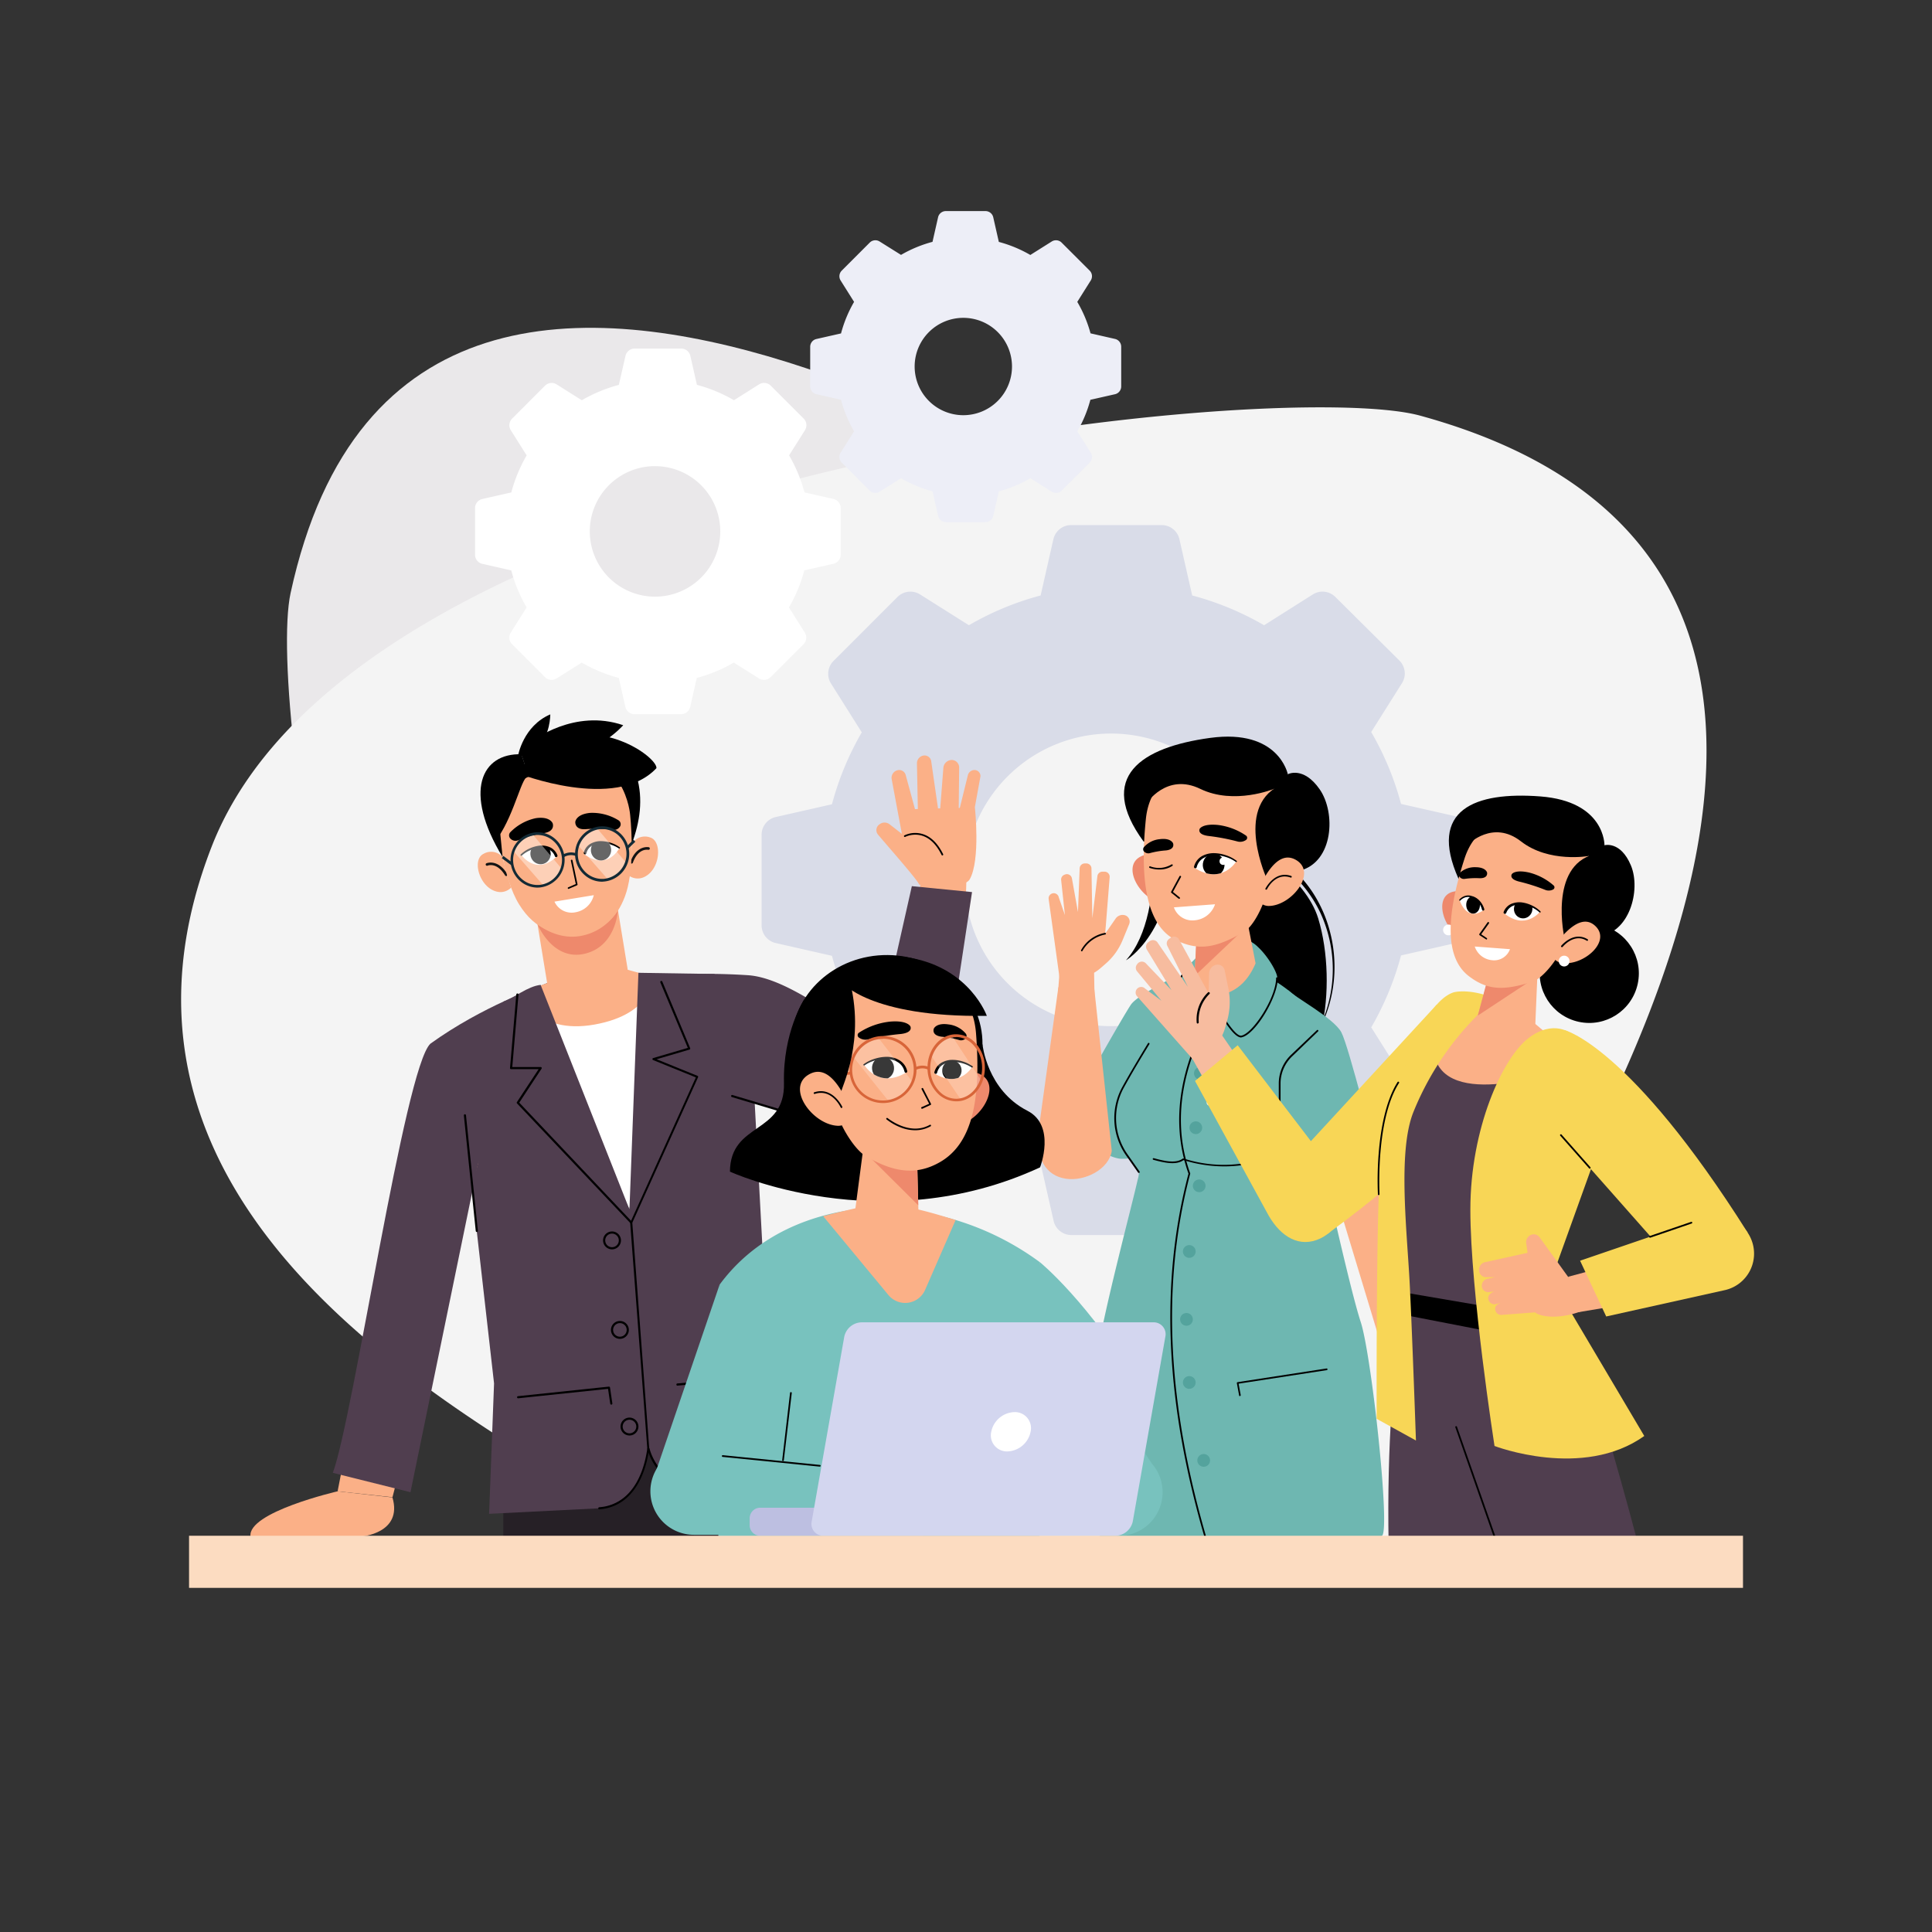 <svg xmlns="http://www.w3.org/2000/svg" xmlns:xlink="http://www.w3.org/1999/xlink" viewBox="0 0 512 512"><rect x="0" y="0" width="512" height="512" fill="#333333" stroke="none"/><defs><clipPath id="a"><path d="M316.59,230s1.91-7,11.05-1.75C327.64,228.29,323.79,234.62,316.59,230Z" fill="#fff"/></clipPath><clipPath id="b"><path d="M147.58,226.95s-2.28-5.65-9.42-.39C138.16,226.56,142.06,232.23,147.58,226.95Z" fill="#fff"/></clipPath><clipPath id="c"><path d="M154.87,226.39s1.5-5.9,9.28-1.64C164.15,224.74,161.05,230.89,154.87,226.39Z" fill="#fff"/></clipPath><clipPath id="d"><path d="M398.59,242s2.32-5.68,9.49-.34C408.08,241.68,404.18,246.61,398.59,242Z" fill="#fff"/></clipPath><clipPath id="e"><path d="M393.12,241.23s-1.51-6.15-6.31-2.69C386.81,238.54,388.54,244.4,393.12,241.23Z" fill="#fff"/></clipPath><clipPath id="f"><path d="M240.19,284.2s-1.77-7.11-11.17-2C229,282.17,232.79,288.67,240.19,284.2Z" fill="#fff"/></clipPath><clipPath id="g"><path d="M247.78,284.55s1.56-6.27,9.84-1.79C257.62,282.76,254.3,288.49,247.78,284.55Z" fill="#fff"/></clipPath></defs><title>Icon Final</title><path d="M167.75,416.67H274.4c34.52-25.7,54.71-72.1,67-93.51C361.33,288.44,413,244.49,390.55,193s-58-38.83-99.13-60.11c-14.51-7.51-42-22.72-72.82-33.6C165.53,80.53,102.75,74.65,80.67,143.44q-2.08,6.44-3.67,13.76C70.58,187,96.39,362.13,167.75,416.67Z" fill="#eae8ea"/><path d="M186.63,416.67H367.39c6.6-17.73,10.79-37.74,23.11-58.6,27.1-45.86,131.87-207.87-14.15-247.92-37.4-10.26-281.12,13.3-320.3,114.32-38.95,100.43,74,153.68,112.64,178.82A218.39,218.39,0,0,1,186.63,416.67Z" fill="#f4f4f4"/><path d="M275.83,157.79a77.53,77.53,0,0,0-19.06,7.9l-12.93-8.15a4.82,4.82,0,0,0-6,.67l-16.94,16.94a4.82,4.82,0,0,0-.67,6l8.15,12.93a77.54,77.54,0,0,0-7.9,19.06l-14.9,3.38a4.82,4.82,0,0,0-3.75,4.7v24a4.82,4.82,0,0,0,3.75,4.7l14.9,3.38a77.53,77.53,0,0,0,7.91,19.06l-8.15,12.93a4.82,4.82,0,0,0,.67,6l16.94,16.94a4.82,4.82,0,0,0,6,.67l12.93-8.15a77.53,77.53,0,0,0,19.06,7.9l3.38,14.9a4.82,4.82,0,0,0,4.7,3.75h24a4.82,4.82,0,0,0,4.7-3.75l3.38-14.9A77.52,77.52,0,0,0,335,300.65l12.93,8.15a4.82,4.82,0,0,0,6-.67l16.94-16.94a4.82,4.82,0,0,0,.67-6l-8.15-12.93a77.54,77.54,0,0,0,7.9-19.06l14.9-3.38a4.82,4.82,0,0,0,3.75-4.7v-24a4.82,4.82,0,0,0-3.75-4.7l-14.9-3.37a77.53,77.53,0,0,0-7.91-19.06l8.15-12.93a4.82,4.82,0,0,0-.67-6L353.9,158.21a4.82,4.82,0,0,0-6-.67L335,165.7a77.54,77.54,0,0,0-19.06-7.9l-3.38-14.9a4.82,4.82,0,0,0-4.7-3.75h-24a4.82,4.82,0,0,0-4.7,3.75l-3.38,14.9Zm18.61,36.61a38.77,38.77,0,1,1-38.77,38.77A38.77,38.77,0,0,1,294.44,194.4Z" fill="#d9dce8" fill-rule="evenodd"/><path d="M247.13,64.09a34,34,0,0,0-8.35,3.46L233.11,64a2.11,2.11,0,0,0-2.62.29l-7.42,7.43a2.11,2.11,0,0,0-.29,2.62L226.34,80a34,34,0,0,0-3.46,8.36l-6.53,1.48a2.11,2.11,0,0,0-1.64,2.06v10.5a2.11,2.11,0,0,0,1.64,2.06l6.53,1.48a34,34,0,0,0,3.46,8.36l-3.57,5.67a2.11,2.11,0,0,0,.29,2.62l7.43,7.43a2.11,2.11,0,0,0,2.62.29l5.67-3.57a34,34,0,0,0,8.35,3.46l1.48,6.53a2.11,2.11,0,0,0,2.06,1.64h10.5a2.11,2.11,0,0,0,2.06-1.64l1.48-6.53a34,34,0,0,0,8.36-3.46l5.67,3.57a2.11,2.11,0,0,0,2.62-.29l7.42-7.43a2.11,2.11,0,0,0,.29-2.62l-3.57-5.67a34,34,0,0,0,3.46-8.35l6.53-1.48a2.11,2.11,0,0,0,1.64-2.06V91.88a2.11,2.11,0,0,0-1.64-2.06L289,88.34A34,34,0,0,0,285.49,80l3.57-5.67a2.11,2.11,0,0,0-.29-2.62l-7.43-7.42a2.11,2.11,0,0,0-2.62-.29l-5.67,3.57a34,34,0,0,0-8.35-3.46l-1.48-6.53a2.11,2.11,0,0,0-2.06-1.64h-10.5a2.11,2.11,0,0,0-2.06,1.64l-1.48,6.53Zm8.16,20.14a12.9,12.9,0,1,1-12.9,12.9A12.9,12.9,0,0,1,255.29,84.23Z" fill="#edeef7" fill-rule="evenodd"/><path d="M364.05,306.14l3.7,12.16c1.84,6,1.83,49.77,1.78,49.75l-16.35-54-1.61-16.14Z" fill="#fbb087"/><path d="M304.32,208.69s5.89,32.63-5.93,45.8c0,0,12.76-7.18,13-32.66Z"/><path d="M331.14,223.69s14.81,8.6,18.2,19.7c5.42,17.79.95,46-12.16,42.49-10.65-2.82-2.22-26.24-8.29-32.3s-13.3-12.44-6.06-29.74Z"/><path d="M331.23,223.89s-.08.06,0,.08c8,4,14.85,9.76,18.71,18a35.66,35.66,0,0,1-.09,30c0,.1.1.19.15.09C358.89,254.31,351.18,230,331.23,223.89Z"/><path d="M328.79,255.88c-1.47-2.87-3.77-5.14-5.62-7.75-5.07-7.15-3.57-15.91-.53-23.55,0-.1-.12-.17-.17-.07-3.11,6.25-4.87,13.42-2.21,20.17a25.76,25.76,0,0,0,4.84,7.17,27,27,0,0,1,3.76,5c1.31,2.53,1.57,5.41,1.86,8.2,0,0,.08,0,.08,0A22.36,22.36,0,0,0,328.79,255.88Z"/><path d="M312.3,258.22c-4.11,2.32-11,5.76-12.58,8s-17,29-17.09,31.18,10.15,9.45,14.42,9.69a13.76,13.76,0,0,0,9.24-3.17C307.45,302.77,312.3,258.22,312.3,258.22Z" fill="#6eb7b1"/><path d="M366.25,407c-12.33,8.68-45.54,10.71-51.91,9.23s-21.74-7.43-23.15-9.49-3.14-29.39-1-44.51c1-7,3.67-18.6,6.23-29,2.2-9,4.29-17.06,5.09-20.65a7,7,0,0,0,.32-1.95c-.54-.35-7.94-10-6.46-16.52s19.29-34.5,22.47-36.61,8.22-.87,13-.45c5.46.48,16.59,9.15,18,13.85,1.17,3.85,2,29.67,2.5,39.58a33.88,33.88,0,0,0,.3,3.82c.36,1,3.3,14.34,6,25.15,1.1,4.42,2.16,8.43,3,11C363.48,359.31,368.49,405.41,366.25,407Z" fill="#6eb7b1"/><path d="M341.38,262.4c1.2,1.55,12.08,7.34,14.1,11.19s9,32,9.68,33.62-7.67,6.07-12,6.84-10.29-.85-12.4-2S341.38,262.4,341.38,262.4Z" fill="#6eb7b1"/><path d="M325.6,248.79c-5.52,1.29-8.64,5.12-10.43,6.87s-7,12.78-7,14.69S317.89,264,320,264c1.42,0,6.55,11.24,9.15,10.7,3.29-.69,9.33-10.32,9.36-15.45,0-1.7-2.66-6-5.08-8.23A8.19,8.19,0,0,0,325.6,248.79Z" fill="#6eb7b1"/><path d="M328.92,274.94c-1.67,0-4-3.57-6-6.74-1.13-1.77-2.53-4-3-4h0c-.9,0-3.57,1.83-5.93,3.45-3.54,2.42-5.15,3.45-5.77,3.12a.47.47,0,0,1-.24-.45c0-2,5.24-13.09,7-14.85a.22.22,0,0,1,.31.32c-1.69,1.66-6.9,12.65-6.89,14.53a.13.13,0,0,0,0,.06c.39.26,3.36-1.76,5.31-3.1,2.66-1.82,5.18-3.56,6.2-3.53.67,0,1.61,1.44,3.36,4.18s4.36,6.82,5.73,6.52c3.06-.64,9.15-10,9.18-15.23a.22.22,0,0,1,.22-.22h0a.22.22,0,0,1,.22.22c0,5.12-6,14.93-9.54,15.67Z"/><path d="M339.11,305.33a.22.22,0,0,1-.22-.22v-18a10.47,10.47,0,0,1,3.19-7.51L349,273a.22.22,0,0,1,.31.32l-6.89,6.63a10,10,0,0,0-3.06,7.19v18A.22.22,0,0,1,339.11,305.33Z"/><path d="M301.79,310.84a.22.22,0,0,1-.18-.09l-3.23-4.61a17.17,17.17,0,0,1-1-18c2.12-3.86,4.65-8.06,6.84-11.66a.22.22,0,0,1,.38.23c-2.19,3.59-4.72,7.78-6.83,11.64a16.73,16.73,0,0,0,1,17.51l3.23,4.61a.22.22,0,0,1-.18.35Z"/><path d="M320,409.51a.22.22,0,0,1-.21-.16c-11-36.83-12.55-69-4.83-98.32-4-11.22-3.12-23.47,2.65-36.4a.22.22,0,1,1,.41.18c-5.73,12.85-6.61,25-2.61,36.13a.22.22,0,0,1,0,.13c-7.72,29.26-6.15,61.37,4.81,98.15a.22.22,0,0,1-.15.28Z"/><path d="M324.38,309.1a36.2,36.2,0,0,1-10.73-1.66c-1.94,1.4-5,.73-8-.08a.22.22,0,0,1,.12-.43c2.92.8,5.92,1.46,7.7.09a.22.22,0,0,1,.2,0,34.67,34.67,0,0,0,20.13.35.22.22,0,0,1,.12.43A34.85,34.85,0,0,1,324.38,309.1Z"/><path d="M328.6,370a.22.22,0,0,1-.22-.18l-.6-3.27a.22.22,0,0,1,.18-.26l23.59-3.63a.22.22,0,0,1,.25.19.22.22,0,0,1-.19.25l-23.37,3.59.56,3a.22.22,0,0,1-.18.26Z"/><path d="M304.39,371.78a.22.22,0,0,1-.22-.22V369l-10.68-1.57a.22.22,0,0,1-.19-.25.23.23,0,0,1,.25-.19l10.87,1.6a.22.22,0,0,1,.19.22v2.72A.22.22,0,0,1,304.39,371.78Z"/><circle cx="321.64" cy="271.43" r="1.69" fill="#54a39d"/><circle cx="318.11" cy="284.44" r="1.69" fill="#54a39d"/><circle cx="316.9" cy="298.86" r="1.69" fill="#54a39d"/><circle cx="317.8" cy="314.25" r="1.69" fill="#54a39d"/><circle cx="314.43" cy="349.65" r="1.69" fill="#54a39d"/><circle cx="318.99" cy="387.02" r="1.69" fill="#54a39d"/><circle cx="315.17" cy="331.65" r="1.69" fill="#54a39d"/><circle cx="315.17" cy="366.37" r="1.69" fill="#54a39d"/><path d="M320.55,293H337a.76.76,0,0,0,.76-.7l.15-1.75a.76.76,0,0,0-.76-.83H320.7a.76.76,0,0,0-.76.7l-.15,1.75A.76.76,0,0,0,320.55,293Z" fill="#fff"/><path d="M280.93,255.75l9,1,.38,21c-3.38,0-7.62-.33-11-.34Z" fill="#fbb087"/><path d="M291.53,256.67,293,255.4a16.61,16.61,0,0,0,4.5-6.25l1.74-4.24a1.76,1.76,0,0,0-1.24-2.39h0a2.25,2.25,0,0,0-2.35.92l-2.77,4,1.19-14.93A1.36,1.36,0,0,0,292.7,231h-.55a1.36,1.36,0,0,0-1.32,1.12l-1.35,11.21-.23-13.09a1.36,1.36,0,0,0-1.47-1.42l-.4,0a1.36,1.36,0,0,0-1.26,1.3l-.45,11.58-1.59-8.87a1.36,1.36,0,0,0-1.83-1.08l-.16.06a1.36,1.36,0,0,0-.88,1.36l1,9.33-1.62-4.68a1.36,1.36,0,0,0-2.15-.84h0a1.36,1.36,0,0,0-.54,1.23l3,21.7,5.3-.82A10.61,10.61,0,0,0,291.53,256.67Z" fill="#fbb087"/><path d="M286.7,252.11a.22.22,0,0,1-.19-.34,9.1,9.1,0,0,1,6.35-4.55.22.22,0,1,1,0,.44,8.83,8.83,0,0,0-6,4.34A.22.22,0,0,1,286.7,252.11Z"/><path d="M294.63,305,289.56,258l-9.08,3.64-5.41,39.09c-.38,6.1,1.93,10.85,7.45,11.65h0C287.48,313.11,293.87,309.91,294.63,305Z" fill="#fbb087"/><line x1="293.72" y1="291.31" x2="294.82" y2="299.86" fill="#fbb087"/><path d="M310.94,237a17.12,17.12,0,0,0-1.75-6.25c-1.37-2.72-3.49-5.33-6.73-3.84-5.53,2.53-.21,11.55,5.41,12.34,1.66.23,3.19-.89,3.07-2.25Z" fill="#ee896c"/><path d="M341.28,205.18s4.12-2.23,8.45,4,3.65,19.17-5.16,21.53Z"/><path d="M341.28,205.18s-2.35-12.11-20.57-9.63-30.26,10.28-17.61,27.52Z"/><path d="M303.42,219.79c-.17,11.75,8.59,21.37,21.24,21.55s23-9.2,23.2-20.94-10-21.41-22.6-21.59S303.59,208,303.42,219.79Z"/><path d="M329.2,237.12l3.54,18.18c-2.32,5.48-6.28,8.79-12.79,8.71-2.17-1.16-3.45-2.84-3.37-5.35l.85-18.07Z" fill="#fbb087"/><polygon points="316.59 258.66 328.4 247.46 317.37 242.78 316.59 258.66" fill="#ee896c"/><path d="M328.81,203.66a25.5,25.5,0,0,0-11.92-.64c-5.34,1-12.22,4.3-13.22,14-1.65,16.22.14,28.4,8.1,32.19,6.12,2.91,10.61,1.88,17.76-2.15,2.66-1.5,5.27-7,6-10.14l3.16-8.64S347.27,209,328.81,203.66Z" fill="#fbb087"/><path d="M312.48,238.15a.22.22,0,0,1-.14,0l-1.92-1.55a.22.22,0,0,1-.06-.28l2.22-4.1a.22.22,0,0,1,.3-.09.22.22,0,0,1,.09.3l-2.13,3.94,1.77,1.44a.22.22,0,0,1-.14.4Z"/><path d="M310.87,223.48s.64,1.6-1.86,1.89a22.28,22.28,0,0,0-4.18.69,1.56,1.56,0,0,1-1.66-.42h0a.88.88,0,0,1,0-1.16,6.36,6.36,0,0,1,4.18-2.09C310.33,222,310.87,223.48,310.87,223.48Z"/><path d="M317.93,219.65s-.85,1.59,2.65,1.93a55.5,55.5,0,0,1,7.33,1.41,2.73,2.73,0,0,0,2.3-.39h0a.71.71,0,0,0,0-1.16,16.89,16.89,0,0,0-7.38-2.81C318.64,218.2,317.93,219.65,317.93,219.65Z"/><path d="M307.22,230.43a8.19,8.19,0,0,1-2.54-.42.22.22,0,0,1,.14-.42,6.48,6.48,0,0,0,5.62-.49.22.22,0,1,1,.26.36A6.13,6.13,0,0,1,307.22,230.43Z"/><path d="M322,239.64l-10.91.82a5.21,5.21,0,0,0,5.6,3.42A6.24,6.24,0,0,0,322,239.64Z" fill="#fff"/><path d="M316.59,230s1.91-7,11.05-1.75C327.64,228.29,323.79,234.62,316.59,230Z" fill="#fff"/><g clip-path="url(#a)"><ellipse cx="321.62" cy="229.2" rx="2.97" ry="2.88" transform="translate(52.01 517.78) rotate(-82.42)"/></g><path d="M327.53,228.43a9.22,9.22,0,0,0-2.8-1.36,10,10,0,0,0-3.07-.44,5.91,5.91,0,0,0-2.88.86,3.81,3.81,0,0,0-1.64,2.32v0a.36.36,0,1,1-.71-.14h0a4.45,4.45,0,0,1,2-2.73,6.47,6.47,0,0,1,3.2-.85,10.44,10.44,0,0,1,3.22.55,9.61,9.61,0,0,1,2.88,1.5.18.18,0,0,1,0,.25A.18.18,0,0,1,327.53,228.43Z"/><circle cx="324.17" cy="228.23" r="0.98" fill="#fff"/><path d="M335.76,233s-8.7-18.78,3.25-24.79c0,0,3.83-3.79,5.77,6.38C347.88,230.94,335.76,233,335.76,233Z"/><path d="M333.35,237.27a18,18,0,0,1,2.72-6.26c1.82-2.63,4.41-5,7.57-3,5.4,3.44-1.45,12.07-7.43,12.08-1.76,0-3.19-1.39-2.87-2.79Z" fill="#fbb087"/><path d="M335.56,235.77l-.1,0a.22.22,0,0,1-.1-.3s2.46-4.88,6.82-3.33a.22.22,0,0,1-.15.42c-4-1.42-6.18,2.92-6.27,3.11A.22.22,0,0,1,335.56,235.77Z"/><path d="M337.62,209.06s-10.55,4.36-19.53,0-14.28,3.9-14.28,3.9,3.21-13.13,18.1-12.1S337.62,209.06,337.62,209.06Z"/><path d="M362.06,314H362l-17.43-4.55a.22.22,0,0,1-.16-.27.22.22,0,0,1,.27-.16l17.43,4.55a.22.22,0,0,1-.06.44Z"/><polygon points="133.38 372.57 133.38 413.79 170.6 414.74 184.04 413.79 208.38 415.34 197.19 355.98 133.38 372.57" fill="#262026"/><polygon points="107.13 304.57 89.47 395.21 104.01 396.78 128.05 303.93 107.13 304.57" fill="#fbb087"/><path d="M89.48,395.21s-24.05,5.54-23.09,12H95.71s11.1-.85,8.29-10.38Z" fill="#fbb087"/><path d="M145,260.52c-2.46,1.14-17.06,6.08-30.93,16.06-6.82,6.25-20.39,99-25.87,113.74l20.58,5.13,17.86-86.84S146.46,259.83,145,260.52Z" fill="#503e4f"/><path d="M244.1,233.18,237,280.34l9.28,13.93s9.52-38.62,9.82-61Z" fill="#fbb087"/><path d="M243.59,234.43S255.32,236,257,233c2.87-5.12,1.36-19,1.36-19s-20.59.46-20.31.65S243.59,234.43,243.59,234.43Z" fill="#fbb087"/><path d="M243.59,234.43c-.22-1-8.11-9.92-10.95-13.3a1.85,1.85,0,0,1,.49-2.71h0a2.14,2.14,0,0,1,2.58,0l7.57,5.86Z" fill="#fbb087"/><path d="M239.4,223.07l-3.09-16.55a2.08,2.08,0,0,1,1.61-2.42h0a1.79,1.79,0,0,1,2.1,1.29l3.25,11.94Z" fill="#fbb087"/><path d="M243.25,215,243,202.34a2.07,2.07,0,0,1,1.9-2.13h0a1.78,1.78,0,0,1,1.88,1.52l2,13.88Z" fill="#fbb087"/><path d="M249,216.38l1-12.87a2.27,2.27,0,0,1,2.27-2.11h0a2,2,0,0,1,1.92,2l-.13,11.84Z" fill="#fbb087"/><path d="M258.33,214l1.5-8.25a1.6,1.6,0,0,0-1.52-1.69h0a1.83,1.83,0,0,0-1.83,1.44l-2.41,9.77Z" fill="#fbb087"/><path d="M249.73,226.7a.22.22,0,0,1-.2-.13c-1.34-2.72-3.05-4.43-5.08-5.08a6.39,6.39,0,0,0-4.56.29.22.22,0,1,1-.21-.4,6.75,6.75,0,0,1,4.91-.32c2.15.69,3.95,2.48,5.35,5.31a.22.22,0,0,1-.1.3Z"/><path d="M125,314.42l5.93,52.2-1.31,34.56,29.2-1.47q11.42-2.1,13-15.79c3,7.3,8.83,12.64,20.08,14.13l17.73-.9-5.89-35.3-4.63-86.2-25.9-16.79L138.64,265Z" fill="#503e4f"/><line x1="125.38" y1="319.1" x2="123.2" y2="299.12" fill="#503e4f"/><line x1="202.01" y1="295.56" x2="198.85" y2="278.31" fill="#503e4f"/><polygon points="157.58 264.92 174.4 266.01 166.8 320.49 143.27 270.65 157.58 264.92" fill="#fff"/><path d="M145,260.52h0l-3.8-23.17,21.36-3.51,3.8,23.17,6.83,1.86s.08,9.85-15.65,12.65-19.78-8.32-19.78-8.32Z" fill="#fbb087"/><path d="M163.75,241.16s-.36,9.1-8.15,11.42c-9,2.67-13.18-7.69-13.18-7.69s4.85,4.22,11.25,3.18A14.33,14.33,0,0,0,163.75,241.16Z" fill="#ee896c"/><path d="M138.16,199.89s3-6.8,15.75-5.26c9,1.09,4.73,4,6.32,7.4.61,1.28,8.62,2.34,8.52,3.76,1.73,6,.86,12-1.35,17.93l-15-20.1-12.33,2.22Z"/><path d="M167.41,223.72a4,4,0,0,1,4.83-1.8c3.47.94,2.76,9.2-2.15,10.74a4,4,0,0,1-3.29-.52S167.44,226,167.41,223.72Z" fill="#fbb087"/><path d="M167.39,228.86l-.12,0a.35.35,0,0,1-.21-.45c1.66-4.56,4.84-3.89,4.88-3.89a.35.35,0,0,1,.26.42.34.34,0,0,1-.42.26c-.12,0-2.63-.5-4.07,3.44A.35.35,0,0,1,167.39,228.86Z" fill="#131313"/><path d="M133.19,227.12a4,4,0,0,0-5.09-.82c-3.22,1.6-.9,9.57,4.22,10.1a4,4,0,0,0,3.12-1.16S133.61,229.38,133.19,227.12Z" fill="#fbb087"/><path d="M134.15,232.16a.35.35,0,0,1-.3-.17c-2.2-3.6-4.57-2.62-4.67-2.57a.35.35,0,0,1-.28-.64s3-1.29,5.54,2.85a.35.35,0,0,1-.3.53Z" fill="#131313"/><path d="M167,216c.49,4.89,1,15.18-1.38,21.55-2.26,6-5.82,8.92-11.93,9.71s-11.71-.51-16.1-7.55-5.52-20.15-5.52-20.15-1.74-17.48,15.54-19.2C165.79,198.54,167,216,167,216Z" fill="#fbb087"/><path d="M133.19,227.12c-10.59-17.46-5.53-27.58,5-27.23l1.94,5.95s-6.28,1.93-8,10.58Z"/><path d="M140.1,205.84c-1.68-.89-3.57,9.54-8.1,16.07C132,221.91,129.18,204.78,140.1,205.84Z"/><path d="M241.65,234.84l-9.4,41.73c-12.18-8.15-24.56-17.52-34.06-18.13-15.31-1-25,.43-25,.43L188,288.55l46.67,14.62h2a12.56,12.56,0,0,0,12.42-10.68l8.51-56.08Z" fill="#503e4f"/><path d="M150.67,235.57a.22.22,0,0,1-.08-.42l2-.87-1.3-6.17a.22.22,0,1,1,.43-.09l1.33,6.34a.22.22,0,0,1-.13.25l-2.21.94Z"/><path d="M146.47,218.21s.78,2.14-2.44,2.59a37,37,0,0,0-6.73,1.89,1.89,1.89,0,0,1-2.11-.53h0a1.23,1.23,0,0,1,0-1.56,13.26,13.26,0,0,1,6.78-3.77C145.81,216.26,146.47,218.21,146.47,218.21Z"/><path d="M152.46,217.8s-.24,2.27,3,1.92a37,37,0,0,1,7,.2,1.89,1.89,0,0,0,1.92-1h0a1.23,1.23,0,0,0-.42-1.5,13.26,13.26,0,0,0-7.49-2C152.63,215.75,152.46,217.8,152.46,217.8Z"/><path d="M147.58,226.95s-2.28-5.65-9.42-.39C138.16,226.56,142.06,232.23,147.58,226.95Z" fill="#fff"/><g clip-path="url(#b)"><ellipse cx="143.25" cy="226.27" rx="2.69" ry="2.77" transform="translate(-51.26 42.19) rotate(-14.24)"/></g><path d="M138,226.44a8.12,8.12,0,0,1,2.27-1.55,8.83,8.83,0,0,1,2.65-.78,5.49,5.49,0,0,1,2.78.4,3.79,3.79,0,0,1,2,2.11.36.36,0,1,1-.67.25h0v0a3.17,3.17,0,0,0-1.57-1.75,4.94,4.94,0,0,0-2.47-.44,8.36,8.36,0,0,0-2.51.66,7.74,7.74,0,0,0-2.2,1.4.17.17,0,0,1-.24,0A.18.18,0,0,1,138,226.44Z"/><path d="M154.87,226.39s1.5-5.9,9.28-1.64C164.15,224.74,161.05,230.89,154.87,226.39Z" fill="#fff"/><g clip-path="url(#c)"><ellipse cx="159.28" cy="225.26" rx="2.77" ry="2.69" transform="translate(-82.68 357.81) rotate(-83.45)"/></g><path d="M164.05,224.88a7.74,7.74,0,0,0-2.37-1.1,8.36,8.36,0,0,0-2.58-.32,4.94,4.94,0,0,0-2.39.76,3.17,3.17,0,0,0-1.32,1.95v0a.36.36,0,0,1-.7-.13h0a3.79,3.79,0,0,1,1.68-2.36,5.49,5.49,0,0,1,2.7-.77,8.83,8.83,0,0,1,2.73.42,8.12,8.12,0,0,1,2.45,1.23.17.17,0,0,1,0,.24A.18.18,0,0,1,164.05,224.88Z"/><path d="M141.26,221.24l7.69,9.09s-1.78,4.27-5.15,4.08l-7.74-8.85S137.64,221.27,141.26,221.24Z" fill="#fff" opacity="0.4"/><path d="M142.47,235.22a7,7,0,0,1-4.59-1.71,7.37,7.37,0,0,1,4-12.93,7,7,0,0,1,5.17,1.68,7.37,7.37,0,0,1-4,12.93Zm0-13.94-.52,0A6.66,6.66,0,0,0,138.35,233a6.32,6.32,0,0,0,4.64,1.51,6.66,6.66,0,0,0,3.63-11.67A6.32,6.32,0,0,0,142.49,221.28Z" fill="#132a35"/><path d="M158.37,219.68l7.69,9.09s-1.78,4.27-5.15,4.08L153.17,224S154.75,219.71,158.37,219.68Z" fill="#fff" opacity="0.4"/><path d="M159.59,233.66a7,7,0,0,1-4.59-1.71A7.37,7.37,0,0,1,159,219a7,7,0,0,1,5.17,1.68,7.37,7.37,0,0,1-4,12.93Zm0-13.94-.52,0a6.66,6.66,0,0,0-3.63,11.67,6.34,6.34,0,0,0,4.64,1.51,6.66,6.66,0,0,0,3.63-11.67A6.32,6.32,0,0,0,159.61,219.71Z" fill="#132a35"/><path d="M149.3,227.25l-.42-.58a4.35,4.35,0,0,1,4-.49l-.29.66A3.65,3.65,0,0,0,149.3,227.25Z" fill="#132a35"/><rect x="134.11" y="226.48" width="0.72" height="3.18" transform="translate(-128.73 199.37) rotate(-53.25)" fill="#132a35"/><rect x="165.84" y="223.38" width="2.65" height="0.72" transform="translate(-108.68 180.01) rotate(-44.23)" fill="#132a35"/><path d="M157.36,237.23l-10.42,1.71a5,5,0,0,0,5.67,2.8A6,6,0,0,0,157.36,237.23Z" fill="#fff"/><path d="M143.27,261l23.54,59.51,2.38-62.71,20.19.32-23.05,68.09-32.94-60.76C136.38,264.43,139.68,261.42,143.27,261Z" fill="#503e4f"/><path d="M167.31,324.28a.28.28,0,0,1-.21-.09L137,292.4a.28.28,0,0,1,0-.35l5.74-8.71h-7.3a.28.28,0,0,1-.28-.31l1.67-19.49a.28.28,0,0,1,.31-.26.28.28,0,0,1,.26.31l-1.64,19.18h7.52a.28.28,0,0,1,.24.44l-5.91,9,29.63,31.31,17.17-38-11.32-4.59a.28.28,0,0,1,0-.53l9.19-2.7L175,260.35a.28.28,0,0,1,.52-.22l7.38,17.64a.28.28,0,0,1-.18.38L174,280.71l10.84,4.4a.28.28,0,0,1,.15.38l-17.46,38.62a.28.28,0,0,1-.21.16Z"/><path d="M158.83,400a.28.28,0,0,1,0-.57c6.75-.47,11.38-6.14,12.71-15.55L167,324a.28.28,0,0,1,.26-.3.28.28,0,0,1,.3.26l4.49,59.92c-1.37,9.76-6.19,15.61-13.23,16.1Z"/><path d="M191.88,398.33h0c-10.71-1.59-18.3-6.95-20.31-14.33a.28.28,0,1,1,.55-.15c1.95,7.16,9.37,12.36,19.85,13.92a.28.28,0,0,1,0,.56Z"/><path d="M201.42,368.6a.28.28,0,0,1-.28-.28v-3.06l-21.58,1.94a.27.27,0,0,1-.31-.26.28.28,0,0,1,.26-.31l21.89-2a.28.28,0,0,1,.22.07.28.28,0,0,1,.09.21v3.37A.28.28,0,0,1,201.42,368.6Z"/><path d="M162,372.24a.28.28,0,0,1-.28-.24l-.58-3.94-23.8,2.5a.28.28,0,1,1-.06-.56l24.07-2.53a.28.28,0,0,1,.31.24l.62,4.21a.28.28,0,0,1-.24.32Z"/><path d="M162.19,331.09a2.37,2.37,0,1,1,2.37-2.37A2.37,2.37,0,0,1,162.19,331.09Zm0-4.17a1.8,1.8,0,1,0,1.8,1.8A1.8,1.8,0,0,0,162.19,326.92Z"/><path d="M164.28,354.81a2.37,2.37,0,1,1,2.37-2.37A2.37,2.37,0,0,1,164.28,354.81Zm0-4.17a1.8,1.8,0,1,0,1.8,1.8A1.8,1.8,0,0,0,164.28,350.64Z"/><path d="M166.82,380.42a2.37,2.37,0,1,1,2.37-2.37A2.37,2.37,0,0,1,166.82,380.42Zm0-4.17a1.8,1.8,0,1,0,1.8,1.8A1.8,1.8,0,0,0,166.82,376.25Z"/><path d="M137.22,204.91s25.94,10.23,36.74-1.34c.32-2.79-15.44-14.77-31.23-5.54Z"/><path d="M141.16,196.33s11-8.6,24-4.14c0,0-6.71,7.64-15.24,7.35S141.16,196.33,141.16,196.33Z"/><path d="M137.3,200.2s1.37-7.82,8.53-10.88c0,0,.08,5.78-3.62,8.91S137.3,200.2,137.3,200.2Z"/><path d="M231.16,282.4h-.06a.28.28,0,0,1-.22-.34l5.41-24.76a.28.28,0,0,1,.34-.22.28.28,0,0,1,.22.34l-5.41,24.76A.28.28,0,0,1,231.16,282.4Z"/><path d="M206.76,294.55h-.08l-12.73-3.82a.28.28,0,0,1,.16-.54L206.84,294a.28.28,0,0,1-.08.56Z"/><path d="M126.36,326.48a.28.28,0,0,1-.28-.25l-3.15-30.63a.28.28,0,0,1,.25-.31.29.29,0,0,1,.31.25l3.15,30.63a.28.28,0,0,1-.25.31Z"/><path d="M434.18,409.46c-1.68-6.35-3.26-12.18-4.69-17.24C417.7,350.45,411,332.61,411,332.61H382.3L375.87,349l20.59,60.44Z" fill="#503e4f"/><path d="M398.33,409.46l-1.91-76.85H375.64S367,353.55,368,409.46Z" fill="#503e4f"/><path d="M398.48,414.3a.23.23,0,0,1-.22-.15l-12.59-35.93a.23.23,0,0,1,.43-.15L398.7,414a.23.23,0,0,1-.14.29Z"/><path d="M405.61,269.93S399,292.4,351.78,327l-12.29-16,41.25-44.76Z" fill="#f8d656"/><path d="M314.52,277.92l8.7-4.48,12.9,18.71c-3.05,2-7.09,4.27-10.16,6.29Z" fill="#f7bc9f"/><path d="M324.66,272.4l.57-2a18,18,0,0,0,.32-8.35l-1-4.88a1.91,1.91,0,0,0-2.55-1.41h0a2.44,2.44,0,0,0-1.58,2.24l-.11,5.28L312.48,249a1.48,1.48,0,0,0-2.15-.54l-.49.34a1.48,1.48,0,0,0-.52,1.8l5.49,10.94-8-11.69a1.48,1.48,0,0,0-2.18-.4l-.35.27a1.48,1.48,0,0,0-.36,1.93l6.53,10.74-6.75-7.06a1.48,1.48,0,0,0-2.3.13l-.11.15a1.48,1.48,0,0,0,0,1.75l6.49,7.84L303.49,262a1.48,1.48,0,0,0-2.45.53h0a1.48,1.48,0,0,0,.24,1.43L317,281.73l4.3-3.91A11.51,11.51,0,0,0,324.66,272.4Z" fill="#f7bc9f"/><path d="M317.42,271.26a.28.28,0,0,1-.28-.27,9.92,9.92,0,0,1,3-8,.28.28,0,0,1,.36.44,9.54,9.54,0,0,0-2.82,7.5.28.28,0,0,1-.27.3Z"/><path d="M356.39,314.2,328,277l-11.31,9.46,19.51,35.67c3.31,5.74,8.25,8.65,13.71,6.07h0C354.81,325.86,358.67,319.14,356.39,314.2Z" fill="#f8d656"/><line x1="347.39" y1="302.41" x2="353.51" y2="309.48" fill="#f8d656"/><path d="M381.18,272.47,400.53,286l-1.19,66.85-26.64-4.5S360.08,291.59,381.18,272.47Z" fill="#503e4f"/><polygon points="370.61 348.17 396.94 353.28 396.33 346.65 370.61 342.26 370.61 348.17"/><path d="M410.28,284.49s-31.92,10.69-30.38-8.86l15-11.55,10.08,5.7,5.26,4.39,5.27,8.81Z" fill="#fbb087"/><path d="M396.16,264.77a77.35,77.35,0,0,0-21.62,30c-4.19,10.57-1.63,31.73-.93,45.86s1.63,41.12,1.63,41.12L364.83,376s-.23-62,1.28-70.1,8.71-39.53,19.12-42.92c0,0,3.55-1.05,9.7,1.14Z" fill="#f8d656"/><path d="M365.39,316.72a.23.23,0,0,1-.23-.22,89.91,89.91,0,0,1,.23-11.14c.47-5.66,1.72-13.48,5-18.63a.23.23,0,0,1,.38.25c-6.23,9.72-5.19,29.3-5.18,29.5a.23.23,0,0,1-.22.24Z"/><path d="M416.5,274s-4.72-4.08-11.51,1.17S389.66,299,389.66,320.58s6.4,62.62,6.4,62.62,23.38,9,39.69-2.65L411.14,339l11.93-33.17Z" fill="#f8d656"/><path d="M414.65,273s17.27,4.15,48.5,53.66L446.3,337.76l-32.62-36.9Z" fill="#f8d656"/><path d="M421.3,309.71a.23.23,0,0,1-.17-.08L413.51,301a.23.23,0,1,1,.34-.3l7.62,8.62a.23.23,0,0,1-.17.38Z"/><path d="M393.58,334.49,404.82,332l-.36-2.5a2.1,2.1,0,0,1,1.16-2.2,1.92,1.92,0,0,1,2.39.6l7.57,10.5,5.74,8.09c-6.58,3.29-12.75,2.75-14.51,1.3l-8.74.66a1.59,1.59,0,0,1-1.8-1.29c-.12-.63,0-1.54,1.82-1.94l-1.8.41a1.65,1.65,0,0,1-1.88-1.39c-.16-.82.53-1.65,1.62-2l-1.34.17a1.7,1.7,0,0,1-2-1.61,1.88,1.88,0,0,1,1.48-1.9l2-.44-2.2,0a1.85,1.85,0,0,1-2-1.84A2,2,0,0,1,393.58,334.49Z" fill="#fbb087"/><polygon points="415.57 338.35 434.22 333.37 437.28 344.58 418.09 347.77 415.57 338.35" fill="#fbb087"/><path d="M451.43,322.92,418.74,334.1l6.92,14.78,31.51-7a9.91,9.91,0,0,0,7-13.25h0A9.91,9.91,0,0,0,451.43,322.92Z" fill="#f8d656"/><path d="M437.28,328a.23.23,0,0,1-.07-.45l10.92-3.73a.23.23,0,1,1,.15.43L437.35,328Z"/><path d="M391,247.26a16.13,16.13,0,0,0-.37-6.1c-.72-2.77-2.15-5.6-5.44-4.87-5.59,1.23-2.49,10.59,2.53,12.44,1.48.54,3.11-.19,3.27-1.46Z" fill="#ee896c"/><circle cx="383.88" cy="246.46" r="1.43" transform="translate(39.15 545.24) rotate(-73.62)" fill="#fff"/><circle cx="421.18" cy="257.97" r="13.14" transform="translate(80.27 615.34) rotate(-77.84)"/><path d="M425.2,224s4.24-1.23,7,5.33-.44,18.37-9,18.8Z"/><path d="M425.2,224s.24-11.62-17-12.94-29.89,3.46-21.67,21.84Z"/><path d="M387.45,229.94c-2.48,10.78,3.67,21.38,15.28,24.05s23-3.9,25.51-14.68-4.91-21.69-16.52-24.36S389.93,219.16,387.45,229.94Z"/><polygon points="407.74 251 406.83 272.47 390.84 272.01 396.42 251.83 407.74 251" fill="#fbb087"/><polygon points="391.63 269.14 404.95 260.36 395.73 253.86 391.63 269.14" fill="#ee896c"/><path d="M414,220.12a24,24,0,0,0-10.85-3c-5.13-.1-12.11,1.53-15,10.3-4.74,14.6-5.51,26.17,1.07,31.24,5.05,3.89,9.4,3.84,16.78,1.55,2.75-.85,6.25-5.44,7.56-8.14l4.63-7.33S430,228.69,414,220.12Z" fill="#fbb087"/><path d="M414.59,248.55s-4.28-19,7.91-22.18c0,0,4.28-2.73,4,7C426.17,249,414.59,248.55,414.59,248.55Z"/><path d="M411.54,252a17,17,0,0,1,3.75-5.23c2.2-2.06,5.06-3.77,7.57-1.29,4.29,4.23-3.72,10.82-9.23,9.65-1.62-.34-2.66-1.91-2.09-3.14Z" fill="#fbb087"/><path d="M413.91,251a.22.22,0,0,1-.17-.36s3.24-4,7-1.72a.22.22,0,0,1-.23.38c-3.38-2.1-6.34,1.58-6.37,1.61A.22.22,0,0,1,413.91,251Z"/><circle cx="414.54" cy="254.71" r="1.43" transform="translate(78.2 606.28) rotate(-77.84)" fill="#fff"/><path d="M421.06,226.84s-10.57,1.92-18-3.88-13.92.76-13.92.76,5.56-11.45,19.06-7.55S421.06,226.84,421.06,226.84Z"/><path d="M393.92,248.93a.22.22,0,0,1-.12,0l-1.67-1.08a.22.22,0,0,1-.1-.15.23.23,0,0,1,0-.17l2.21-3.11a.23.23,0,0,1,.37.26l-2.08,2.92,1.48,1a.23.23,0,0,1-.12.41Z"/><path d="M394.08,231.21s.41,1.54-1.92,1.53a20.6,20.6,0,0,0-3.91.16,1.44,1.44,0,0,1-1.48-.57h0a.81.81,0,0,1,.14-1.06,5.88,5.88,0,0,1,4.07-1.45C393.75,229.81,394.08,231.21,394.08,231.21Z"/><path d="M400.67,231.63s-1,1.37,2.22,2.07a51.33,51.33,0,0,1,6.57,2.11,2.52,2.52,0,0,0,2.16-.1h0a.65.65,0,0,0,.09-1.07,15.61,15.61,0,0,0-6.46-3.4C401.49,230.38,400.67,231.63,400.67,231.63Z"/><path d="M398.59,242s2.32-5.68,9.49-.34C408.08,241.68,404.18,246.61,398.59,242Z" fill="#fff"/><g clip-path="url(#d)"><ellipse cx="403.45" cy="241.79" rx="2.52" ry="2.44" transform="matrix(0.25, -0.97, 0.97, 0.25, 68.26, 571.76)"/></g><path d="M408,241.81a7.79,7.79,0,0,0-2.21-1.42,8.41,8.41,0,0,0-2.53-.68,5,5,0,0,0-2.49.43,3.18,3.18,0,0,0-1.58,1.75v0a.37.37,0,1,1-.7-.23h0a3.83,3.83,0,0,1,2-2.12,5.54,5.54,0,0,1,2.81-.39,8.89,8.89,0,0,1,2.66.8,8.19,8.19,0,0,1,2.28,1.57.18.18,0,0,1,0,.25A.18.18,0,0,1,408,241.81Z"/><path d="M393.12,241.23s-1.51-6.15-6.31-2.69C386.81,238.54,388.54,244.4,393.12,241.23Z" fill="#fff"/><g clip-path="url(#e)"><ellipse cx="390.38" cy="239.83" rx="1.82" ry="2.3" transform="translate(-6.86 11.54) rotate(-1.68)"/></g><path d="M386.7,238.44a3.39,3.39,0,0,1,1.51-1,2.87,2.87,0,0,1,.93-.14,2.79,2.79,0,0,1,.94.17h0a4.28,4.28,0,0,1,2.08,1.3,5.44,5.44,0,0,1,.71,1,5.55,5.55,0,0,1,.48,1.16.31.31,0,0,1-.6.17h0v0a5.05,5.05,0,0,0-1-2,3.79,3.79,0,0,0-1.8-1.22h0a2.55,2.55,0,0,0-1.59-.08,3.05,3.05,0,0,0-1.39.88.15.15,0,0,1-.22-.2Z"/><path d="M390.82,250.84l9.34.7a4.46,4.46,0,0,1-4.79,2.92A5.34,5.34,0,0,1,390.82,250.84Z" fill="#fff"/><path d="M213.08,264.92s-5.65,8.7-5.32,22.08c.33,13.7-14.21,10.28-14.32,23.49,0,0,40,18.44,82.19-1.13,0,0,4.3-11.09-3.36-15-10.73-5.48-11.9-17.57-11.9-17.57Z"/><ellipse cx="235.06" cy="276.58" rx="23.5" ry="25.3" transform="translate(-43.47 509.33) rotate(-89.52)"/><polygon points="229.96 295.31 224.95 333.53 243.7 333.75 242.87 299.43 229.96 295.31" fill="#fbb087"/><polygon points="243.35 319.41 230.59 306.75 242.88 301.85 243.35 319.41" fill="#ee896c"/><path d="M250.13,295.61a18.92,18.92,0,0,1,2.08-6.86c1.58-3,4-5.8,7.53-4.08,6,2.93,0,12.76-6.29,13.5-1.83.22-3.5-1.07-3.33-2.56Z" fill="#ee896c"/><path d="M231.22,258.36a28.18,28.18,0,0,1,13.18-.41c5.88,1.29,13.39,5.05,14.25,15.83,1.42,18-1.12,29.37-9.58,34.21-5.93,3.39-11.94,3-19.73-1.67-2.9-1.72-6.68-7.93-7.45-11.38l-2.24-9.6S210.7,263.78,231.22,258.36Z" fill="#fbb087"/><path d="M244.33,293.83a.23.23,0,0,1-.09-.43l2-.89-2-3.85a.22.22,0,1,1,.4-.21l2.08,4.06a.22.22,0,0,1-.11.31l-2.16,1Z"/><path d="M247.48,272.59s-.75,1.75,2,2.14a24.62,24.62,0,0,1,4.6.86,1.72,1.72,0,0,0,1.84-.42h0a1,1,0,0,0,0-1.28,7,7,0,0,0-4.57-2.41C248.12,271,247.48,272.59,247.48,272.59Z"/><path d="M241.26,272s.9,1.78-3,2.06a61.35,61.35,0,0,0-8.14,1.37,3,3,0,0,1-2.54-.49h0a.78.78,0,0,1,.08-1.28,18.66,18.66,0,0,1,8.22-2.92C240.5,270.34,241.26,272,241.26,272Z"/><path d="M240.19,284.2s-1.77-7.11-11.17-2C229,282.17,232.79,288.67,240.19,284.2Z" fill="#fff"/><g clip-path="url(#f)"><ellipse cx="234.01" cy="283.06" rx="2.92" ry="3.01" transform="translate(-29.6 27.34) rotate(-6.29)"/></g><path d="M228.92,282a9.75,9.75,0,0,1,3-1.45,10.59,10.59,0,0,1,3.27-.48,6.57,6.57,0,0,1,3.22.94,4.51,4.51,0,0,1,2,2.81.37.37,0,1,1-.72.15h0v0a3.87,3.87,0,0,0-1.61-2.39,6,6,0,0,0-2.9-.93A10.1,10.1,0,0,0,232,281a9.35,9.35,0,0,0-2.87,1.32.18.18,0,0,1-.25,0A.18.18,0,0,1,228.92,282Z"/><path d="M247.78,284.55s1.56-6.27,9.84-1.79C257.62,282.76,254.3,288.49,247.78,284.55Z" fill="#fff"/><g clip-path="url(#g)"><ellipse cx="252.26" cy="283.69" rx="2.65" ry="2.57" transform="translate(-57.36 503.36) rotate(-83.71)"/></g><path d="M257.52,282.91a8.21,8.21,0,0,0-2.52-1.15,8.87,8.87,0,0,0-2.74-.33,5.25,5.25,0,0,0-2.54.82,3.37,3.37,0,0,0-1.39,2.08v0a.37.37,0,0,1-.72-.13h0a4,4,0,0,1,1.77-2.5,5.82,5.82,0,0,1,2.86-.83,9.35,9.35,0,0,1,2.89.43,8.61,8.61,0,0,1,2.61,1.29.18.18,0,0,1,0,.25A.18.18,0,0,1,257.52,282.91Z"/><path d="M232.94,275.24l9,11.63s-2.51,5.08-6.71,4.62l-9.05-11.34S228.41,275,232.94,275.24Z" fill="#fff" opacity="0.22"/><path d="M252.45,274.78l7.62,11.64s-2.13,5.08-5.69,4.61l-7.69-11.35S248.61,274.56,252.45,274.78Z" fill="#fff" opacity="0.22"/><path d="M234,292.32a8.88,8.88,0,1,1,8.88-9.08h0a8.88,8.88,0,0,1-8.68,9.08Zm0-17h-.19a8.16,8.16,0,1,0,8.34,8h0A8.17,8.17,0,0,0,234,275.28Z" fill="#d86539"/><path d="M253.39,291.86a7,7,0,0,1-4.8-2,9.52,9.52,0,0,1-2.79-6.69c-.1-4.89,3.23-9,7.41-9.07a7,7,0,0,1,5,2,9.52,9.52,0,0,1,2.79,6.69h0c.1,4.89-3.23,9-7.41,9.07Zm0-17h-.15c-3.79.1-6.79,3.84-6.71,8.34a8.8,8.8,0,0,0,2.57,6.18,6.15,6.15,0,0,0,4.45,1.8c3.79-.1,6.79-3.84,6.71-8.34h0a8.8,8.8,0,0,0-2.57-6.18A6.24,6.24,0,0,0,253.37,274.82Z" fill="#d86539"/><path d="M242.71,283.56l-.36-.62a4.34,4.34,0,0,1,4-.09l-.33.64A3.68,3.68,0,0,0,242.71,283.56Z" fill="#d86539"/><rect x="219.53" y="284.35" width="6" height="0.72" transform="translate(-32.48 28.68) rotate(-6.87)" fill="#d86539"/><path d="M242.5,299.53a10.67,10.67,0,0,1-3.89-.78,14.19,14.19,0,0,1-3.7-2.13.22.22,0,0,1,.28-.33c.06,0,5.81,4.85,11.25,1.79a.22.22,0,0,1,.21.38A8.36,8.36,0,0,1,242.5,299.53Z"/><path d="M222.84,289.6c.21-1.61,6.68-13.89,2.16-30.43,0,0-6.07-1.63-8.47,9.55C212.69,286.66,222.84,289.6,222.84,289.6Z"/><path d="M225.37,295.36a19.9,19.9,0,0,0-2.85-7c-1.95-3-4.74-5.69-8.29-3.54-6,3.66,1.3,13.37,7.9,13.53,1.94,0,3.56-1.46,3.24-3Z" fill="#fbb087"/><path d="M223,293.63a.22.22,0,0,1-.2-.13c-.1-.21-2.42-5.07-6.87-3.6a.22.22,0,1,1-.14-.43c4.83-1.6,7.4,3.78,7.42,3.84a.23.23,0,0,1-.11.3Z"/><path d="M223,260.21s7.29,9.47,38.52,9c0,0-4.42-12.47-20.13-15.35S223,260.21,223,260.21Z"/><path d="M232.31,320.16s-26.12-.75-41.61,20.29l-.33,67.38s85.09,1.3,85.09,0,0-73.42,0-73.42A73.52,73.52,0,0,0,232.31,320.16Z" fill="#78c2be"/><path d="M230.73,388.38l-46.84-4.7a11.53,11.53,0,0,0-11.53,11.53h0a11.53,11.53,0,0,0,11.53,11.53h49.25Z" fill="#78c2be"/><path d="M272.31,383.92h24.26a11.53,11.53,0,0,1,11.53,11.53h0A11.53,11.53,0,0,1,296.57,407H268Z" fill="#78c2be"/><polygon points="305.18 387.78 286.22 358.56 268.03 366.43 271.35 395.45 305.18 387.78" fill="#78c2be"/><path d="M296.57,384.49H273.69a.57.57,0,0,1,0-1.14h22.89a.57.57,0,0,1,0,1.14Z" fill="#121e35"/><polygon points="190.7 340.45 173.47 390.98 195.76 383.92 190.7 340.45" fill="#78c2be"/><path d="M275.49,334.41s13.13,10.6,27,33.94c0,0-3,13.5-28.77,15.57Z" fill="#78c2be"/><path d="M232,319.1s-5.68,1.06-13.86,3.2l17.31,20.91a5.76,5.76,0,0,0,9.71-1.37l8.09-18.52C247.24,321.49,239.89,319.1,232,319.1Z" fill="#fbb087"/><path d="M201.47,399.56h43.22a0,0,0,0,1,0,0V407a0,0,0,0,1,0,0H201.47a2.8,2.8,0,0,1-2.8-2.8v-1.83A2.8,2.8,0,0,1,201.47,399.56Z" fill="#bdbfe1"/><path d="M295.67,407H218.3a3.15,3.15,0,0,1-3.18-3.86l8.61-48.85a4.81,4.81,0,0,1,4.54-3.86h77.37a3.15,3.15,0,0,1,3.18,3.86l-8.61,48.85A4.81,4.81,0,0,1,295.67,407Z" fill="#d3d6ef"/><path d="M273.12,379.43a6.49,6.49,0,0,1-6.13,5.21,4.26,4.26,0,0,1-4.3-5.21,6.49,6.49,0,0,1,6.13-5.21A4.26,4.26,0,0,1,273.12,379.43Z" fill="#fff"/><path d="M207.49,387.21h0a.22.22,0,0,1-.2-.25l2.09-17.87a.23.23,0,0,1,.45.05L207.72,387A.23.23,0,0,1,207.49,387.21Z"/><path d="M217.2,388.67h0l-25.69-2.58a.22.22,0,0,1-.2-.25.22.22,0,0,1,.25-.2l25.69,2.58a.22.22,0,0,1,0,.45Z"/><rect x="50.09" y="406.98" width="411.81" height="13.81" transform="translate(512 827.78) rotate(180)" fill="#fcdcc1"/><circle cx="174.54" cy="143.36" r="24.75" fill="#eae8ea"/><path d="M164,102a39.94,39.94,0,0,0-9.82,4.07l-6.66-4.2a2.48,2.48,0,0,0-3.08.34l-8.73,8.73a2.48,2.48,0,0,0-.34,3.08l4.2,6.66a40,40,0,0,0-4.07,9.82l-7.68,1.74a2.48,2.48,0,0,0-1.93,2.42V147a2.48,2.48,0,0,0,1.93,2.42l7.67,1.74a39.94,39.94,0,0,0,4.07,9.82l-4.2,6.66a2.48,2.48,0,0,0,.34,3.08l8.73,8.73a2.48,2.48,0,0,0,3.08.34l6.66-4.2a39.94,39.94,0,0,0,9.82,4.07l1.74,7.68a2.48,2.48,0,0,0,2.42,1.93h12.34a2.48,2.48,0,0,0,2.42-1.93l1.74-7.68a39.94,39.94,0,0,0,9.82-4.07l6.66,4.2a2.48,2.48,0,0,0,3.08-.34l8.73-8.73a2.48,2.48,0,0,0,.34-3.08l-4.2-6.66a39.94,39.94,0,0,0,4.07-9.82l7.68-1.74A2.48,2.48,0,0,0,222.8,147V134.65a2.48,2.48,0,0,0-1.93-2.42l-7.68-1.74a39.94,39.94,0,0,0-4.07-9.82l4.2-6.66a2.48,2.48,0,0,0-.34-3.08l-8.73-8.73a2.48,2.48,0,0,0-3.08-.34l-6.66,4.2a40,40,0,0,0-9.82-4.07l-1.74-7.68a2.48,2.48,0,0,0-2.42-1.93H168.18a2.48,2.48,0,0,0-2.42,1.93L164,102Zm9.59,21.54a17.29,17.29,0,1,1-17.29,17.29A17.29,17.29,0,0,1,173.61,123.53Z" fill="#fff" fill-rule="evenodd"/></svg>